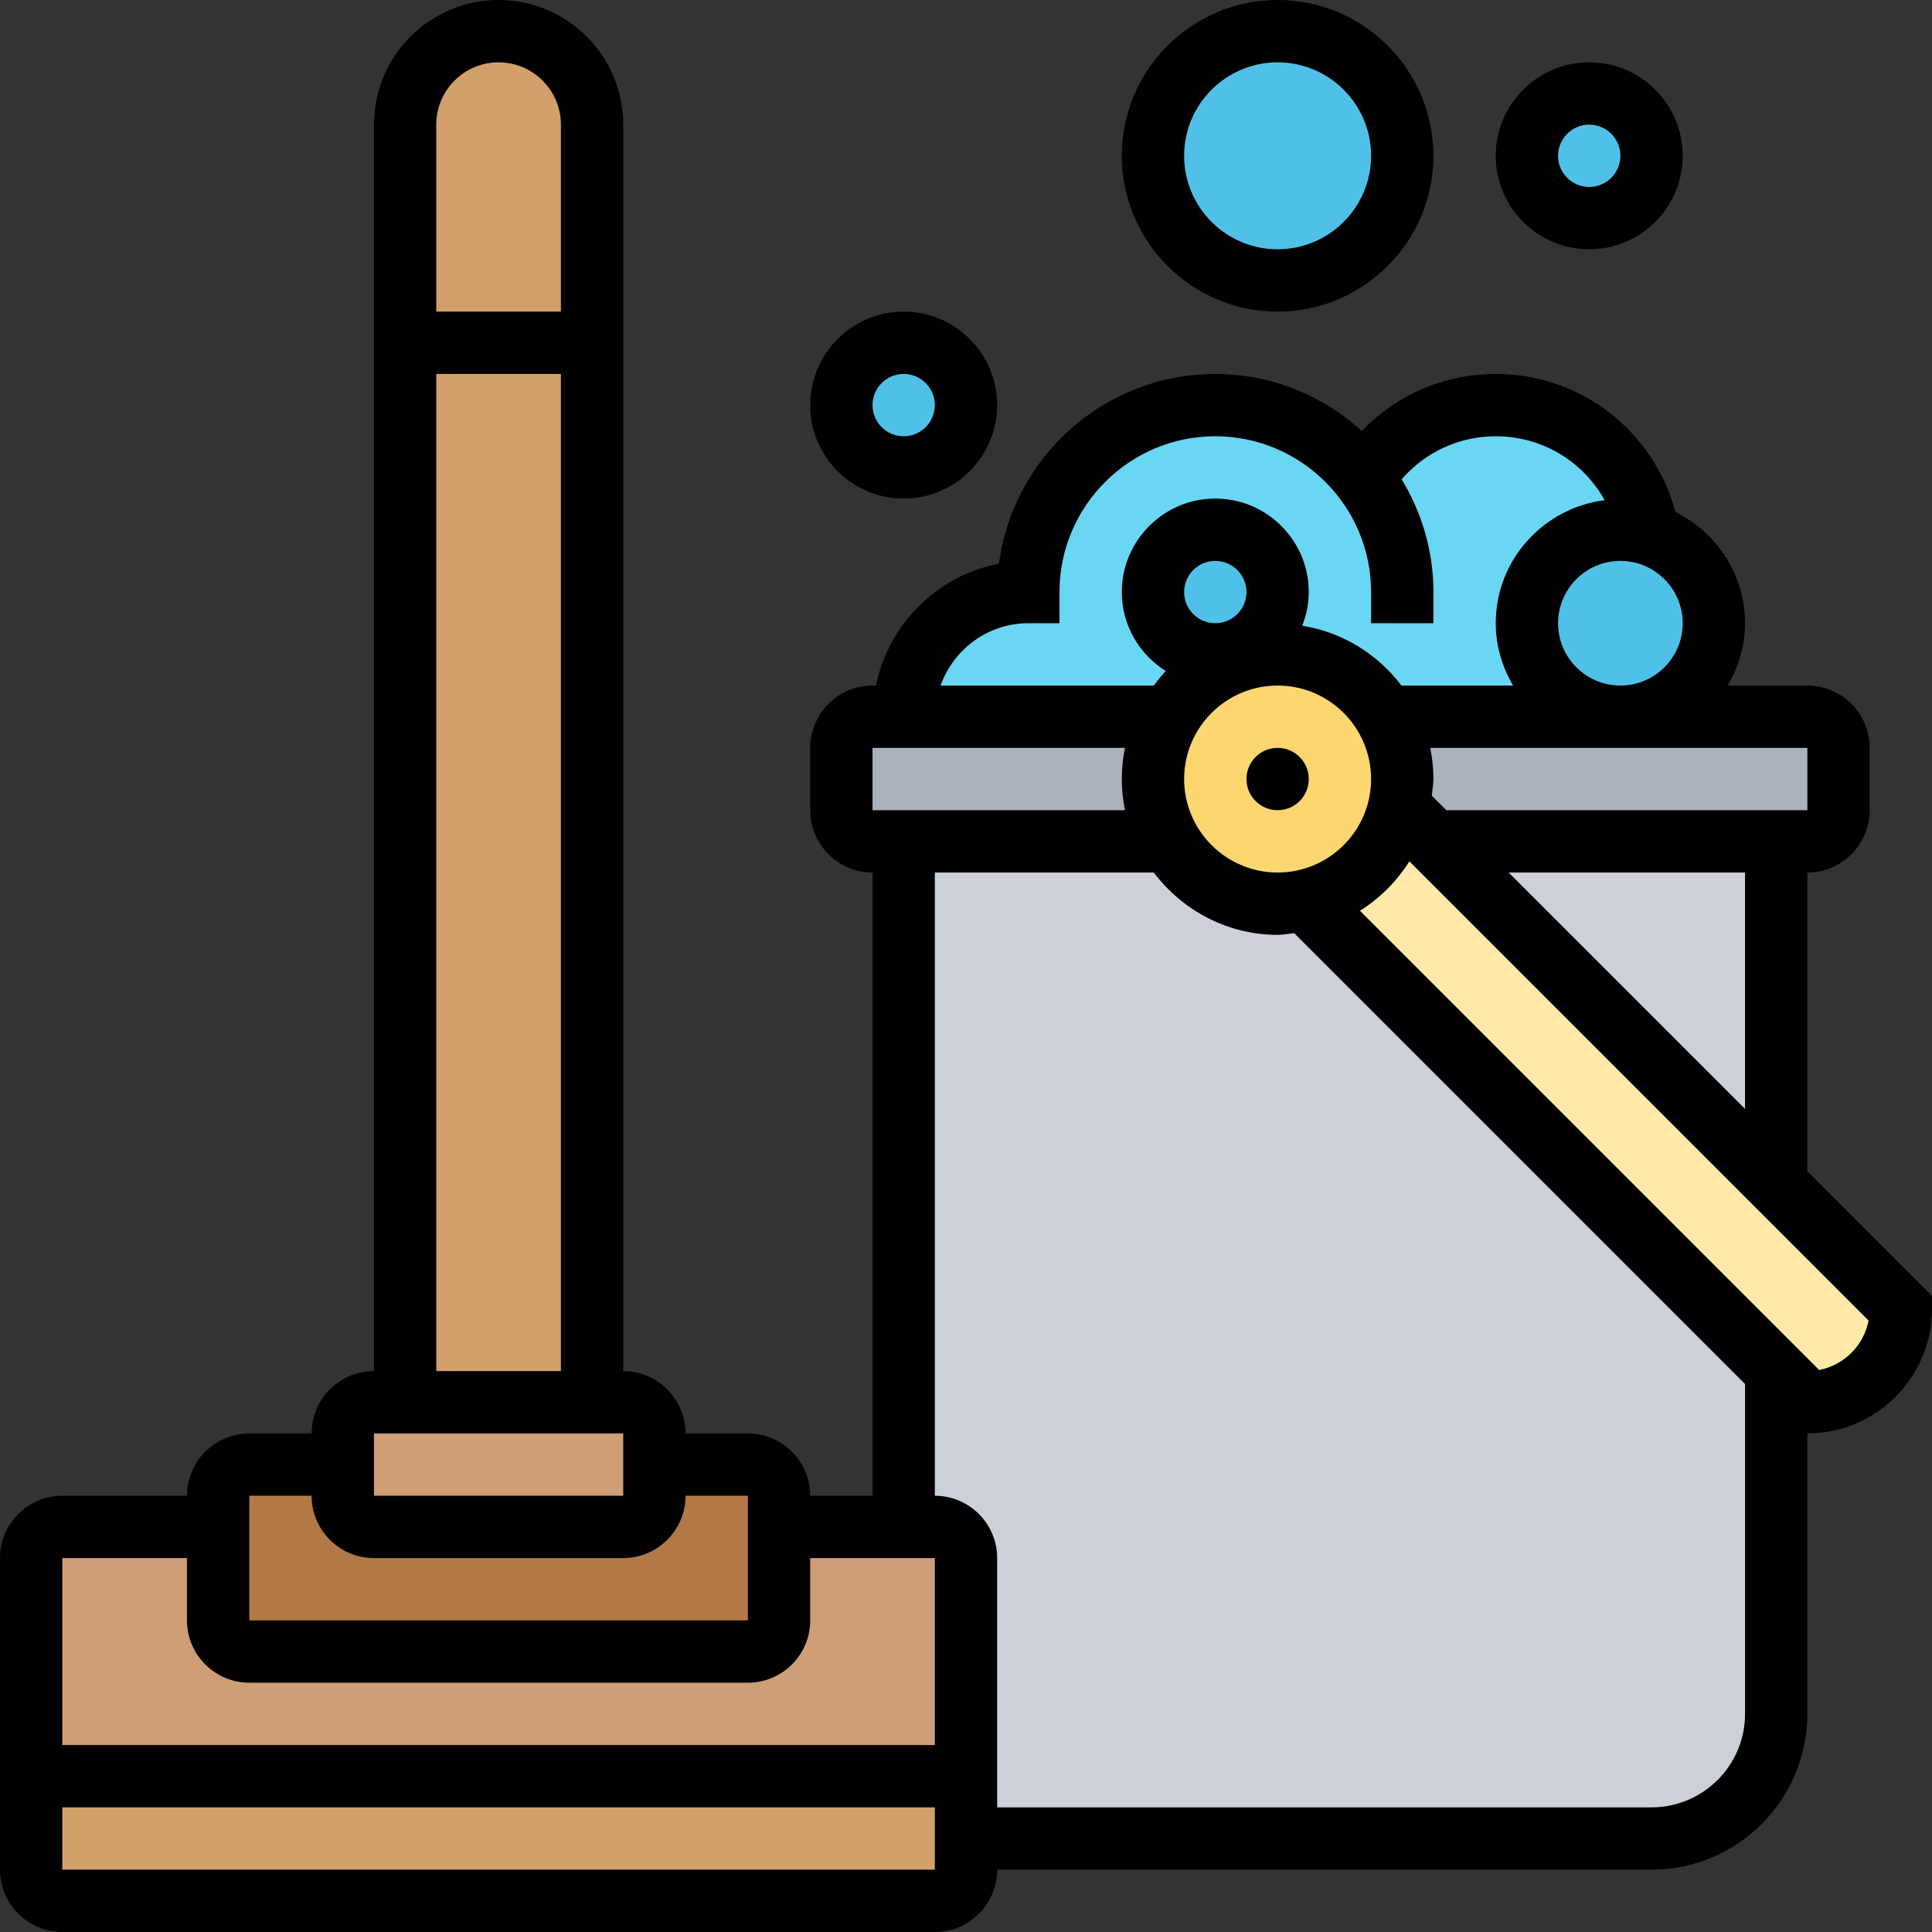 <svg xmlns="http://www.w3.org/2000/svg" id="_x30_1" height="512" viewBox="0 0 62 62" width="512"><rect x="0" y="0" width="62" height="62" fill="#333333" stroke="none"/><g><g><g><path d="m59 24v2c0 .55-.45 1-1 1h-1-11l-1.1-1.1c.06-.29.1-.59.1-.9 0-.73-.2-1.41-.54-2h7.54 6c.55 0 1 .45 1 1z" fill="#aab2bd"></path></g><g><path d="m29 23h8.54c-.34.59-.54 1.27-.54 2s.2 1.41.54 2h-8.54-1c-.55 0-1-.45-1-1v-2c0-.55.45-1 1-1z" fill="#aab2bd"></path></g><g><path d="m57 27v11l-11-11z" fill="#ccd1d9"></path></g><g><path d="m41.9 28.9 15.1 15.1v11c0 2.21-1.79 4-4 4h-22v-2-7c0-.55-.45-1-1-1h-1v-22h8.54c.69 1.2 1.98 2 3.46 2 .31 0 .61-.04.9-.1z" fill="#ccd1d9"></path></g><g><path d="m19 4v41h-6v-41c0-1.66 1.34-3 3-3 .83 0 1.58.34 2.12.88s.88 1.29.88 2.12z" fill="#d3a06c"></path></g><g><path d="m21 47v1c0 .55-.45 1-1 1h-8c-.55 0-1-.45-1-1v-1-1c0-.55.45-1 1-1h1 6 1c.55 0 1 .45 1 1z" fill="#cf9e76"></path></g><g><path d="m25 49v3c0 .55-.45 1-1 1h-16c-.55 0-1-.45-1-1v-3-1c0-.55.45-1 1-1h3v1c0 .55.45 1 1 1h8c.55 0 1-.45 1-1v-1h3c.55 0 1 .45 1 1z" fill="#b27946"></path></g><g><path d="m31 50v7h-30v-7c0-.55.45-1 1-1h5v3c0 .55.45 1 1 1h16c.55 0 1-.45 1-1v-3h4 1c.55 0 1 .45 1 1z" fill="#cf9e76"></path></g><g><path d="m31 57v2 1c0 .55-.45 1-1 1h-28c-.55 0-1-.45-1-1v-3z" fill="#d3a06c"></path></g><g><path d="m46 27 11 11 4 4c0 .83-.34 1.58-.88 2.12s-1.29.88-2.12.88l-1-1-15.1-15.1c1.49-.35 2.65-1.51 3-3z" fill="#ffeaa7"></path></g><g><path d="m41 29c-1.48 0-2.77-.8-3.46-2-.34-.59-.54-1.27-.54-2s.2-1.41.54-2c.69-1.2 1.98-2 3.46-2s2.77.8 3.46 2c.34.59.54 1.27.54 2 0 .31-.04.61-.1.9-.35 1.49-1.51 2.65-3 3-.29.06-.59.1-.9.1z" fill="#fcd770"></path></g><g><path d="m41 21c-1.48 0-2.77.8-3.46 2h-8.54c0-2.21 1.79-4 4-4 0-1.66.67-3.16 1.76-4.24 1.08-1.09 2.58-1.76 4.24-1.76s3.16.67 4.24 1.76c.19.18.36.38.52.59.88-1.41 2.45-2.35 4.24-2.35 2.47 0 4.52 1.79 4.92 4.15-.29-.1-.6-.15-.92-.15-1.66 0-3 1.34-3 3s1.34 3 3 3h-7.54c-.69-1.2-1.98-2-3.46-2z" fill="#69d6f4"></path></g><g><circle cx="29" cy="13" fill="#4fc1e9" r="2"></circle></g><g><circle cx="41" cy="5" fill="#4fc1e9" r="4"></circle></g><g><circle cx="51" cy="5" fill="#4fc1e9" r="2"></circle></g><g><path d="m52.92 17.15c1.21.38 2.08 1.51 2.08 2.85 0 1.66-1.34 3-3 3s-3-1.34-3-3 1.34-3 3-3c.32 0 .63.05.92.15z" fill="#4fc1e9"></path></g><g><circle cx="39" cy="19" fill="#4fc1e9" r="2"></circle></g></g><g><path d="m58 37.586v-9.586c1.103 0 2-.897 2-2v-2c0-1.103-.897-2-2-2h-2.556c.344-.591.556-1.268.556-2 0-1.568-.915-2.914-2.231-3.569-.7-2.595-3.023-4.431-5.769-4.431-1.651 0-3.182.672-4.3 1.828-1.244-1.131-2.89-1.828-4.7-1.828-3.551 0-6.493 2.658-6.941 6.089-1.983.379-3.546 1.937-3.949 3.911h-.11c-1.103 0-2 .897-2 2v2c0 1.103.897 2 2 2v20h-2c0-1.103-.897-2-2-2h-2c0-1.103-.897-2-2-2v-40c0-2.206-1.794-4-4-4s-4 1.794-4 4v40c-1.103 0-2 .897-2 2h-2c-1.103 0-2 .897-2 2h-4c-1.103 0-2 .897-2 2v10c0 1.103.897 2 2 2h28c1.103 0 2-.897 2-2h21c2.757 0 5-2.243 5-5v-9c2.206 0 4-1.794 4-4v-.414zm-2-2-7.586-7.586h7.586zm2-9.586h-11.586l-.468-.468c.019-.177.054-.35.054-.532 0-.342-.035-.677-.101-1h12.101zm-6-4c-1.103 0-2-.897-2-2s.897-2 2-2 2 .897 2 2-.897 2-2 2zm-19-2h1v-1c0-2.757 2.243-5 5-5s5 2.243 5 5v1h2v-1c0-1.325-.377-2.56-1.019-3.618.754-.872 1.842-1.382 3.019-1.382 1.495 0 2.807.813 3.494 2.051-1.965.252-3.494 1.916-3.494 3.949 0 .732.212 1.409.556 2h-3.582c-.762-1.006-1.885-1.711-3.184-1.92.131-.336.21-.698.21-1.08 0-1.654-1.346-3-3-3s-3 1.346-3 3c0 1.069.566 2.003 1.41 2.534-.14.145-.263.305-.385.466h-6.841c.414-1.161 1.514-2 2.816-2zm8 8c-1.654 0-3-1.346-3-3s1.346-3 3-3 3 1.346 3 3-1.346 3-3 3zm-3-9c0-.552.448-1 1-1s1 .448 1 1-.448 1-1 1-1-.448-1-1zm-10 5h8.101c-.066.323-.101.658-.101 1s.035.677.101 1h-8.101zm-12-22c1.103 0 2 .897 2 2v6h-4v-6c0-1.103.897-2 2-2zm-2 10h4v32h-4zm-2 34h8v2h-8zm-4 2h2c0 1.103.897 2 2 2h8c1.103 0 2-.897 2-2h2v4h-16zm-2 2v2c0 1.103.897 2 2 2h16c1.103 0 2-.897 2-2v-2h4v6h-28v-6zm-4 10v-2h28v2zm51-2h-21v-8c0-1.103-.897-2-2-2v-20h7.026c.914 1.207 2.348 2 3.974 2 .182 0 .355-.035.532-.054l14.468 14.468v10.586c0 1.654-1.346 3-3 3zm5.378-14.036-14.736-14.737c.642-.403 1.183-.944 1.586-1.586l14.736 14.736c-.153.802-.785 1.434-1.586 1.587z"></path><circle cx="41" cy="25" r="1"></circle><path d="m29 16c1.654 0 3-1.346 3-3s-1.346-3-3-3-3 1.346-3 3 1.346 3 3 3zm0-4c.552 0 1 .448 1 1s-.448 1-1 1-1-.448-1-1 .448-1 1-1z"></path><path d="m41 10c2.757 0 5-2.243 5-5s-2.243-5-5-5-5 2.243-5 5 2.243 5 5 5zm0-8c1.654 0 3 1.346 3 3s-1.346 3-3 3-3-1.346-3-3 1.346-3 3-3z"></path><path d="m51 8c1.654 0 3-1.346 3-3s-1.346-3-3-3-3 1.346-3 3 1.346 3 3 3zm0-4c.552 0 1 .448 1 1s-.448 1-1 1-1-.448-1-1 .448-1 1-1z"></path></g></g></svg>